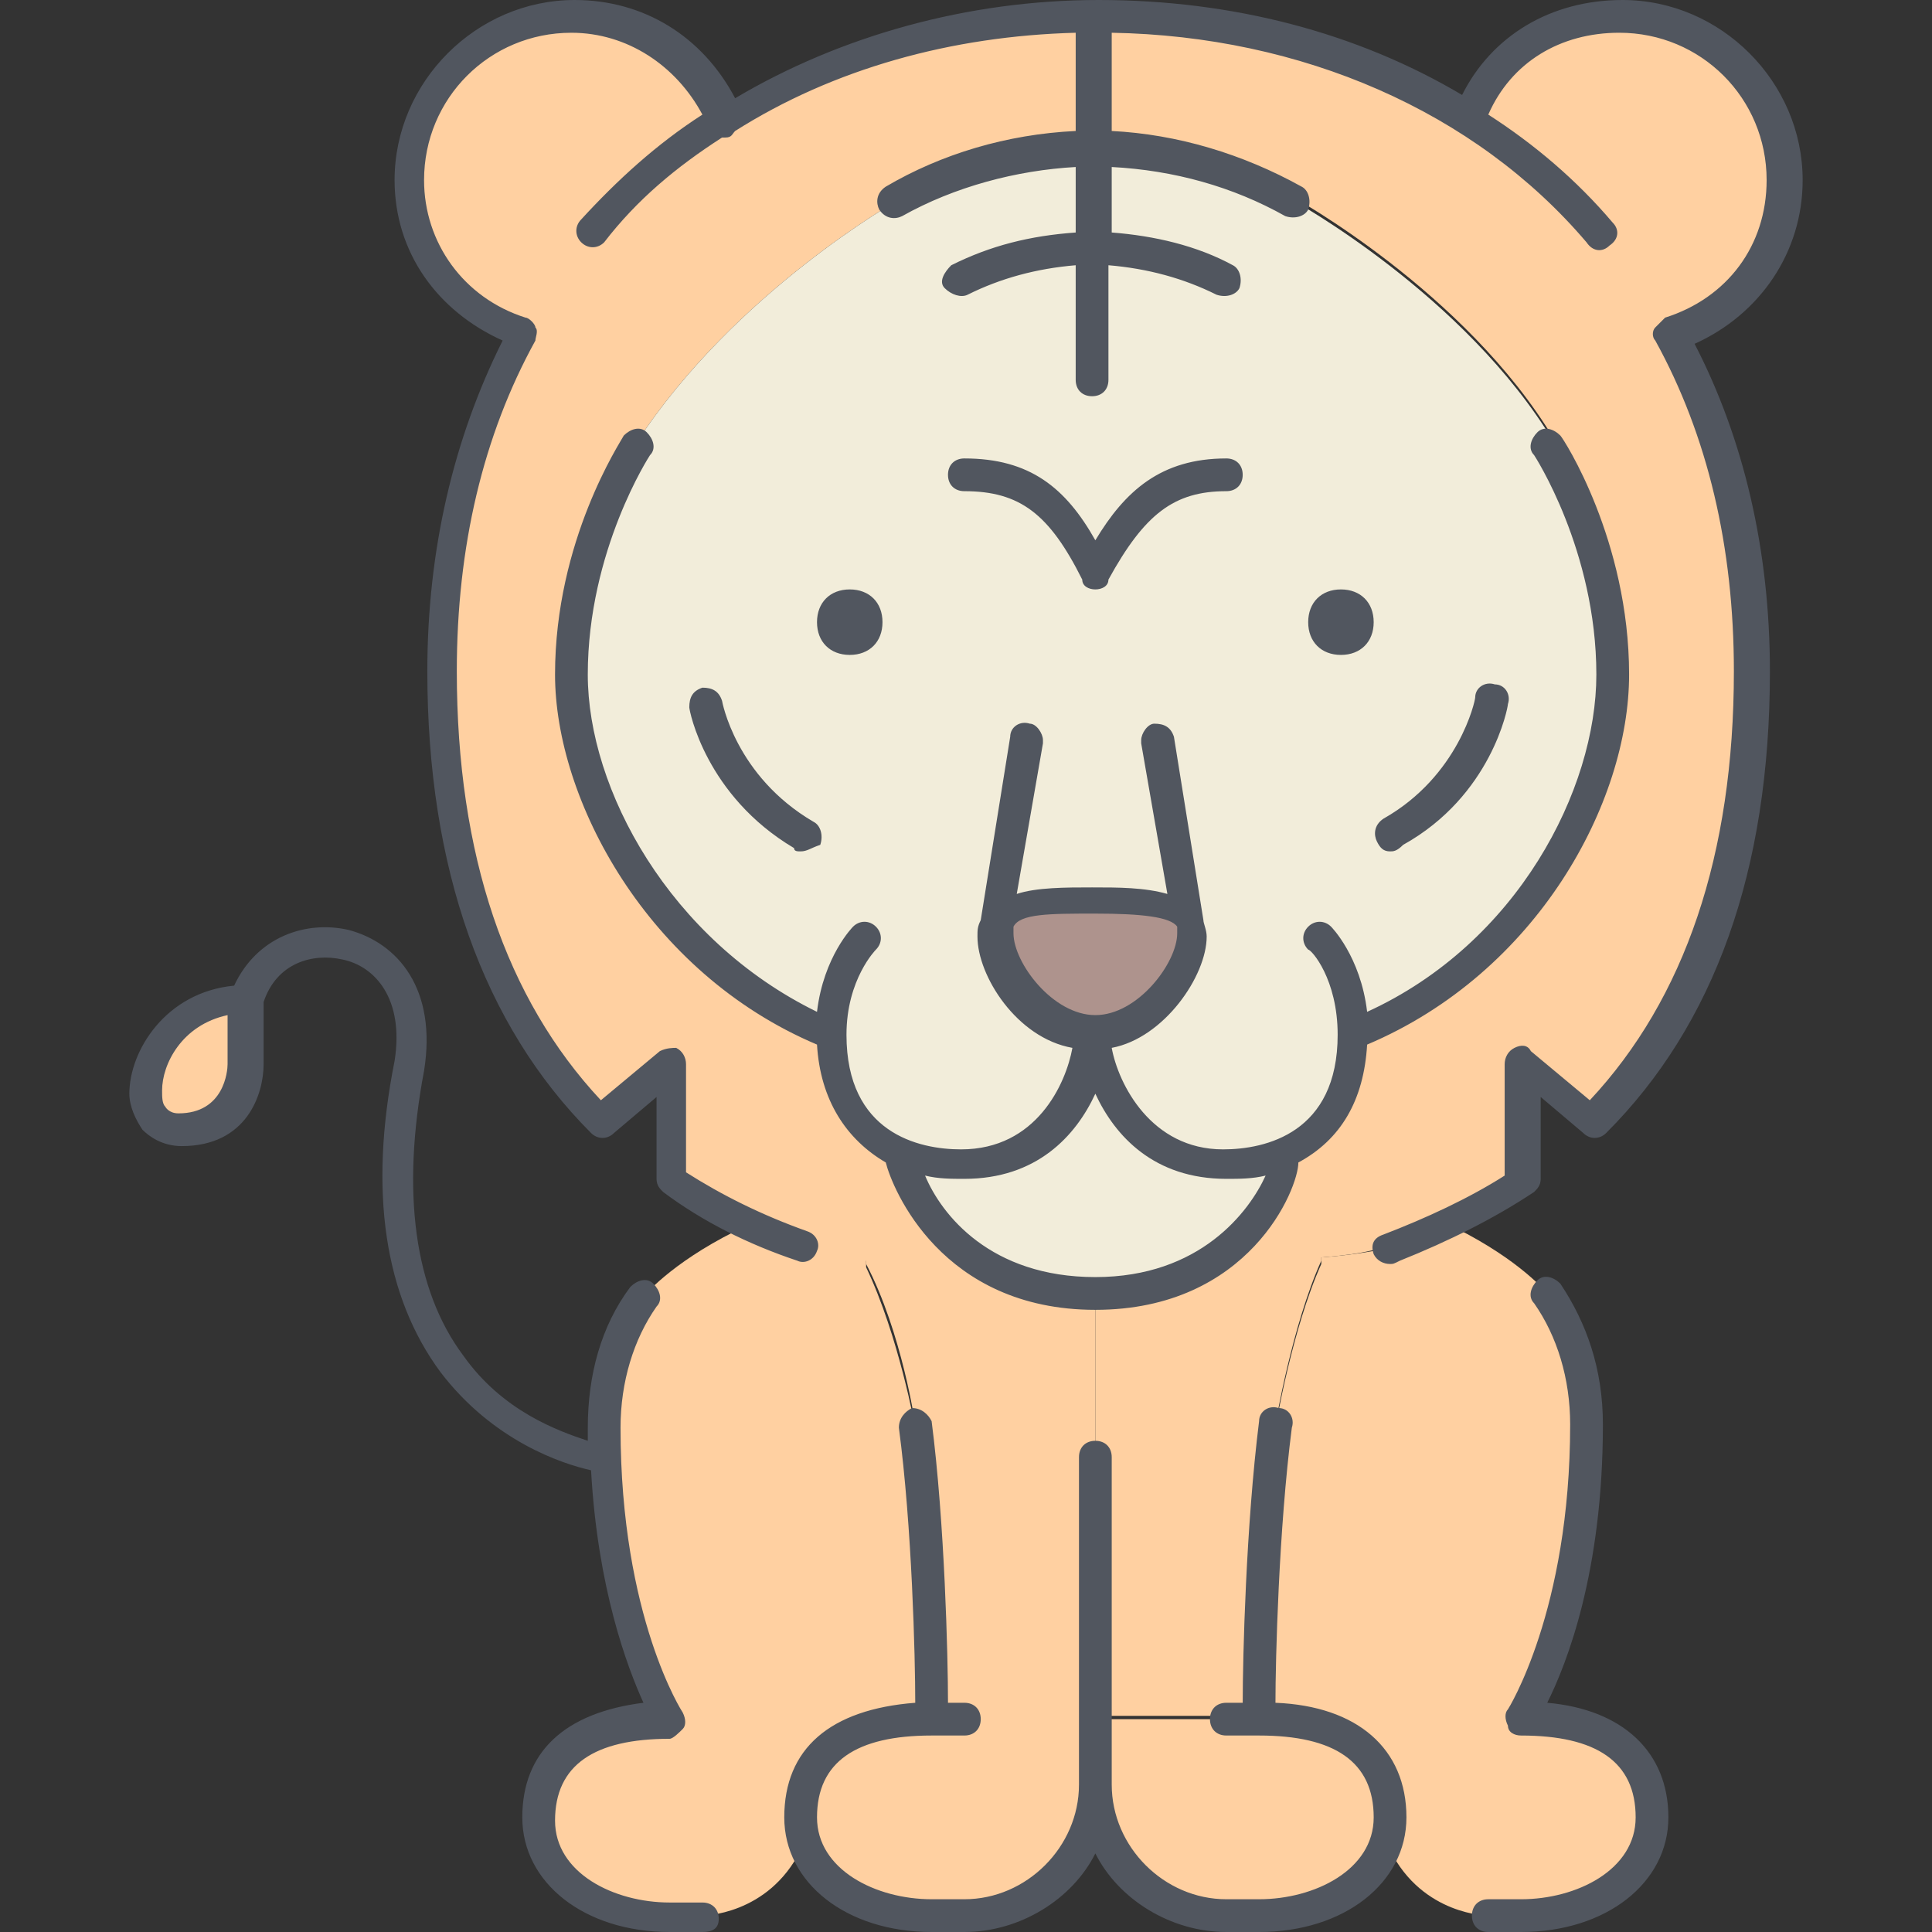 <?xml version="1.0" encoding="iso-8859-1"?>
<!-- Uploaded to: SVG Repo, www.svgrepo.com, Generator: SVG Repo Mixer Tools -->
<svg height="800px" width="800px" version="1.1" id="Layer_1" xmlns="http://www.w3.org/2000/svg" xmlns:xlink="http://www.w3.org/1999/xlink" 
	 viewBox="0 0 503.467 503.467" xml:space="preserve">
<rect x="0" y="0" width="503.467" height="503.467" fill="#333333" stroke="none"/>
<g transform="translate(5 1)">
	<g>
		<path style="fill:#FFD0A1;" d="M169.507,447h68.267c-18.773,0-34.133,6.827-34.133,25.6c0,2.56,0.853,5.973,1.707,8.533h-1.707
			c-8.533,17.067-25.6,17.067-25.6,17.067h-8.533c-18.773,0-34.133-10.24-34.133-25.6C135.374,453.827,150.733,447,169.507,447z
			 M203.64,324.12c0,0,6.827,0.853,17.067,2.56v2.56c8.533,17.92,12.8,41.813,12.8,41.813c4.267,32.427,4.267,76.8,4.267,76.8
			h-68.267c0,0-17.067-25.6-17.067-76.8c0-14.507,4.267-25.6,10.24-34.133c0,0,6.827-8.533,23.893-17.067l0.853-1.707
			C192.547,319.854,198.52,321.56,203.64,324.12z"/>
		<path style="fill:#FFD0A1;" d="M245.454,327.534v-3.413c7.68,6.827,18.773,11.947,34.987,11.947V447h-42.667
			c0,0,0-44.373-4.267-76.8c0,0-3.413-23.893-12.8-41.813v-2.56C227.534,326.68,236.067,327.534,245.454,327.534z M280.44,464.067
			c0,18.773-15.36,34.133-34.133,34.133h-8.533c-15.36,0-28.16-6.827-32.427-17.067c-0.853-2.56-1.707-5.12-1.707-8.533
			c0-18.773,15.36-25.6,34.133-25.6h42.667V464.067z"/>
		<path style="fill:#FFD0A1;" d="M183.16,30.574c28.16-17.92,62.293-27.307,97.28-27.307V37.4c-18.773,0-35.84,5.12-51.2,13.653
			c0,0-42.667,23.893-68.267,63.147c0,0-17.067,25.6-17.067,59.733s25.6,76.8,68.267,93.867c0,17.067,7.68,26.453,17.067,30.72
			v0.853c0,0,3.413,14.507,16.213,25.6v3.413c-9.387,0-17.92-0.853-24.747-0.853c-11.093-0.853-17.067-2.56-17.067-2.56
			c-5.12-1.707-11.093-4.267-16.213-6.827c-5.973-3.413-11.947-6.827-17.92-10.24v-31.573l-18.773,15.36
			c-25.6-25.6-40.96-64-40.96-117.76c0-34.133,7.68-64,21.333-88.747c-17.067-5.12-29.867-20.48-29.867-39.253
			c0-23.893,18.773-42.667,42.667-42.667C161.827,3.267,177.187,14.36,183.16,30.574z M339.32,326.68
			c-6.827,0.853-14.507,0.853-23.893,0.853v-3.413c12.8-11.093,16.213-25.6,16.213-25.6v-0.853
			c10.24-4.267,17.067-13.653,17.067-30.72c42.667-17.067,68.267-59.733,68.267-93.867s-17.067-59.733-17.067-59.733
			C376.867,74.947,331.64,50.2,331.64,50.2c-15.36-8.533-32.427-13.653-51.2-13.653V2.414c34.987,0,69.12,9.387,96.427,26.453
			l0.853-0.853C383.694,11.8,399.054,1.56,416.974,1.56c23.893,0,42.667,18.773,42.667,42.667c0,19.627-11.947,34.987-29.867,40.107
			c13.653,23.893,21.333,53.76,21.333,87.893c0,53.76-15.36,92.16-40.96,117.76l-18.773-15.36v30.72
			c-5.973,3.413-11.947,7.68-17.92,10.24c-5.12,2.56-11.093,5.12-16.213,6.827C357.24,324.12,350.414,325.827,339.32,326.68z"/>
	</g>
	<path style="fill:#F2EDDA;" d="M229.24,298.52c5.12,2.56,11.093,3.413,17.067,3.413c25.6,0,34.133-25.6,34.133-34.133
		c0,8.533,8.533,34.133,34.133,34.133c5.973,0,11.947-0.853,17.067-3.413v0.853c0,0-3.413,14.507-16.213,25.6
		c-7.68,6.827-18.773,11.947-34.987,11.947c-16.213,0-27.307-5.12-34.987-11.947C232.654,313.88,229.24,299.374,229.24,298.52
		L229.24,298.52z M143.907,173.934c0-34.133,17.067-59.733,17.067-59.733c25.6-39.253,68.267-63.147,68.267-63.147
		C244.6,42.52,261.667,37.4,280.44,37.4s35.84,5.12,51.2,13.653c0,0,45.227,24.747,68.267,63.147c0,0,17.067,25.6,17.067,59.733
		s-25.6,76.8-68.267,93.867c0,17.067-7.68,26.453-17.067,30.72c-5.12,2.56-11.093,3.413-17.067,3.413
		c-25.6,0-34.133-25.6-34.133-34.133c0,8.533-8.533,34.133-34.133,34.133c-5.973,0-11.947-0.853-17.067-3.413
		c-10.24-4.267-17.067-13.653-17.067-30.72C169.507,250.734,143.907,208.067,143.907,173.934z"/>
	<g>
		<path style="fill:#FFD0A1;" d="M323.107,447H280.44v17.067c0,18.773,15.36,34.133,34.133,34.133h8.533
			c15.36,0,28.16-6.827,32.427-17.067c0.853-2.56,1.707-5.12,1.707-8.533C357.24,453.827,341.88,447,323.107,447
			c0,0,0-44.373,4.267-76.8c0,0,4.267-25.6,11.947-42.667v-1.707c-6.827,0.853-14.507,0.853-23.893,0.853v-3.413
			c-7.68,6.827-18.773,11.947-34.987,11.947v110.933h42.667C323.107,447,323.107,447,323.107,447L323.107,447z"/>
		<path style="fill:#FFD0A1;" d="M391.374,447c0,0,17.067-25.6,17.067-76.8c0-14.507-4.267-25.6-10.24-34.133
			c0,0-6.827-8.533-23.893-17.067l-0.853-1.707c-5.12,2.56-11.093,5.12-16.213,6.827c0,0-6.827,1.707-17.92,2.56v1.707
			c-7.68,17.067-11.947,42.667-11.947,42.667c-4.267,32.427-4.267,76.8-4.267,76.8L391.374,447L391.374,447h-68.267
			c18.773,0,34.133,6.827,34.133,25.6c0,2.56-0.853,5.973-1.707,8.533h1.707c8.533,17.067,25.6,17.067,25.6,17.067h8.533
			c18.773,0,34.133-10.24,34.133-25.6C425.507,453.827,410.147,447,391.374,447L391.374,447z"/>
		<path style="fill:#FFD0A1;" d="M58.574,259.267v17.067c0,0,0,17.067-17.067,17.067S32.974,259.267,58.574,259.267"/>
	</g>
	<path style="fill:#AE938D;" d="M306.04,239.64l0.853,2.56c0,9.387-11.093,25.6-25.6,25.6c-14.507,0-25.6-16.213-25.6-25.6
		l0.853-2.56v-0.853c2.56-5.973,12.8-5.973,24.747-5.973S303.48,233.667,306.04,239.64L306.04,239.64z"/>
</g>
<path style="fill:#51565F;" d="M396.374,503.467h-8.533c-2.56,0-4.267-1.707-4.267-4.267s1.707-4.267,4.267-4.267h8.533
	c14.507,0,29.867-7.68,29.867-21.333c0-14.507-10.24-21.333-29.867-21.333c-1.707,0-3.413-0.853-3.413-2.56
	c-0.853-1.707-0.853-3.413,0-4.267c0,0,16.213-25.6,16.213-74.24c0-11.947-3.413-23.04-9.387-31.573
	c-1.707-1.707-0.853-4.267,0.853-5.973c1.707-1.707,4.267-0.853,5.973,0.853c6.827,10.24,11.093,22.187,11.093,36.693
	c0,38.4-9.387,62.293-14.507,72.533c19.627,1.707,31.573,12.8,31.573,29.867C434.774,490.667,418.56,503.467,396.374,503.467z
	 M328.107,503.467h-8.533c-14.507,0-28.16-8.533-34.133-20.48c-5.973,11.947-19.627,20.48-34.133,20.48h-8.533
	c-22.187,0-38.4-12.8-38.4-29.867c0-17.92,11.947-28.16,34.133-29.867c0-11.947-0.853-46.08-4.267-71.68
	c0-2.56,1.707-4.267,3.413-5.12c2.56,0,4.267,1.707,5.12,3.413c3.413,26.453,4.267,61.44,4.267,73.387h4.267
	c2.56,0,4.267,1.707,4.267,4.267c0,2.56-1.707,4.267-4.267,4.267h-8.533c-19.627,0-29.867,6.827-29.867,21.333
	c0,13.653,15.36,21.333,29.867,21.333h8.533c16.213,0,29.867-13.653,29.867-29.867v-85.333c0-2.56,1.707-4.267,4.267-4.267
	s4.267,1.707,4.267,4.267v85.333c0,16.213,13.653,29.867,29.867,29.867h8.533c14.507,0,29.867-7.68,29.867-21.333
	c0-14.507-10.24-21.333-29.867-21.333h-8.533c-2.56,0-4.267-1.707-4.267-4.267c0-2.56,1.707-4.267,4.267-4.267h4.267
	c0-11.947,0.853-46.08,4.267-73.387c0-2.56,2.56-4.267,5.12-3.413c2.56,0,4.267,2.56,3.413,5.12
	c-3.413,26.453-4.267,60.587-4.267,71.68c21.333,0.853,34.133,11.947,34.133,29.867
	C366.507,490.667,350.294,503.467,328.107,503.467z M183.04,503.467h-8.533c-22.187,0-38.4-12.8-38.4-29.867
	c0-17.067,11.093-27.307,31.573-29.867c-4.267-9.387-11.947-29.867-13.653-60.587c-7.68-1.707-25.6-7.68-39.253-25.6
	C100.267,337.92,96,310.614,102.827,276.48c2.56-16.213-5.12-24.747-13.653-26.453c-7.68-1.707-17.067,0.853-20.48,11.093v16.213
	c0,7.68-4.267,21.333-21.333,21.333c-5.12,0-8.533-2.56-10.24-4.267c-1.707-2.56-3.413-5.973-3.413-9.387
	c0-11.093,9.387-26.453,27.307-28.16c5.973-12.8,18.773-17.067,29.867-14.507c12.8,3.413,23.04,15.36,19.627,36.693
	c-5.973,31.573-2.56,57.173,10.24,74.24c10.24,14.507,24.747,19.627,32.427,22.187c0-0.853,0-2.56,0-3.413
	c0-13.653,3.413-26.453,11.093-36.693c1.707-1.707,4.267-2.56,5.973-0.853c1.707,1.707,2.56,4.267,0.853,5.973
	c-5.973,8.533-9.387,19.627-9.387,31.573c0,49.493,16.213,74.24,16.213,74.24c0.853,1.707,0.853,3.413,0,4.267
	c-0.853,0.853-2.56,2.56-3.413,2.56c-19.627,0-29.867,6.827-29.867,21.333c0,13.653,15.36,21.333,29.867,21.333h8.533
	c2.56,0,4.267,1.707,4.267,4.267C187.307,502.614,185.6,503.467,183.04,503.467z M59.307,264.534
	c-11.947,2.56-17.067,12.8-17.067,19.627c0,1.707,0,3.413,0.853,4.267c0,0,0.853,1.707,3.413,1.707c11.947,0,12.8-11.093,12.8-12.8
	V264.534z M285.44,341.334c-40.107,0-52.907-31.573-54.613-38.4c-10.24-5.973-17.067-16.213-17.92-30.72
	c-44.373-18.773-68.267-64-68.267-96.427c0-34.987,17.067-60.587,17.92-62.293c1.707-1.707,4.267-2.56,5.973-0.853
	c1.707,1.707,2.56,4.267,0.853,5.973c0,0-16.213,24.747-16.213,57.173c0,29.867,21.333,69.12,59.733,87.893
	c1.707-14.507,9.387-22.187,9.387-22.187c1.707-1.707,4.267-1.707,5.973,0c1.707,1.707,1.707,4.267,0,5.973l0,0
	c0,0-7.68,7.68-7.68,22.187l0,0c0,25.6,18.773,29.867,29.867,29.867c19.627,0,27.307-17.067,29.013-26.453
	c-14.507-2.56-24.747-18.773-24.747-29.013l0,0l0,0c0-1.707,0-2.56,0.853-4.267l7.68-47.787c0-2.56,2.56-4.267,5.12-3.413
	c1.707,0,3.413,2.56,3.413,4.267v0.853l-6.827,39.253c5.12-1.707,12.8-1.707,19.627-1.707s13.653,0,19.627,1.707l-6.827-39.253
	v-0.853c0-1.707,1.707-4.267,3.413-4.267c2.56,0,4.267,0.853,5.12,3.413l7.68,47.787c0,0.853,0.853,2.56,0.853,4.267l0,0l0,0
	c0,10.24-11.093,26.453-24.747,29.013c1.707,9.387,10.24,26.453,29.013,26.453c11.093,0,29.867-4.267,29.867-29.867l0,0
	c0-14.507-6.827-22.187-7.68-22.187c-1.707-1.707-1.707-4.267,0-5.973s4.267-1.707,5.973,0c0,0,7.68,7.68,9.387,22.187
	C395.52,245.76,416,205.654,416,175.787c0-32.427-16.213-57.173-16.213-57.173c-1.707-1.707-0.853-4.267,0.853-5.973
	c1.707-1.707,4.267-0.853,5.973,0.853c0.853,0.853,17.92,27.307,17.92,62.293c0,33.28-23.893,77.653-68.267,96.427
	c-0.853,14.507-6.827,24.747-17.92,30.72C338.347,309.76,325.547,341.334,285.44,341.334z M241.067,306.347
	c4.267,10.24,17.067,26.453,44.373,26.453s40.107-17.067,44.373-26.453c-3.413,0.853-6.827,0.853-10.24,0.853
	c-18.773,0-29.013-11.093-34.133-22.187c-5.12,11.093-15.36,22.187-34.133,22.187C247.894,307.2,244.48,307.2,241.067,306.347z
	 M264.107,243.2c0,7.68,10.24,21.333,21.333,21.333s21.333-13.653,21.333-21.333v-1.707c-1.707-2.56-9.387-3.413-21.333-3.413
	s-19.627,0-21.333,3.413V243.2z M362.24,329.387c-1.707,0-3.413-0.853-4.267-2.56c-0.853-2.56,0-4.267,2.56-5.12
	c11.093-4.267,22.187-9.387,31.573-15.36v-29.014c0-1.707,0.853-3.413,2.56-4.267c1.707-0.853,3.413-0.853,4.267,0.853l15.36,12.8
	c24.747-26.453,37.547-64,37.547-111.787c0-32.427-6.827-61.44-20.48-86.187c-0.853-0.853-0.853-2.56,0-3.413
	c0.853-0.853,1.707-1.707,2.56-2.56c16.213-5.12,26.453-18.773,26.453-35.84c0-21.333-17.067-38.4-38.4-38.4
	c-15.36,0-28.16,7.68-34.133,21.333c11.947,7.68,23.04,17.067,32.427,28.16c1.707,1.707,1.707,4.267-0.853,5.973
	c-1.707,1.707-4.267,1.707-5.973-0.853C384.427,29.014,339.2,9.387,289.707,8.534v25.6c17.067,0.853,34.133,5.973,49.493,14.507
	c1.707,0.853,2.56,3.413,1.707,5.973c-0.853,1.707-3.413,2.56-5.973,1.707c-13.653-7.68-29.013-11.947-45.227-12.8v17.067
	c11.093,0.853,22.187,3.413,31.573,8.533c1.707,0.853,2.56,3.413,1.707,5.973c-0.853,1.707-3.413,2.56-5.973,1.707
	c-8.533-4.267-17.92-6.827-28.16-7.68v29.867c0,2.56-1.707,4.267-4.267,4.267s-4.267-1.707-4.267-4.267V69.121
	c-10.24,0.853-19.627,3.413-28.16,7.68c-1.707,0.853-4.267,0-5.973-1.707c-1.707-1.707,0-4.267,1.707-5.973
	c10.24-5.12,20.48-7.68,32.427-8.533V43.521c-15.36,0.853-31.573,5.12-45.227,12.8c-1.707,0.853-4.267,0.853-5.973-1.707
	c-0.853-1.707-0.853-4.267,1.707-5.973c14.507-8.533,31.573-13.653,49.493-14.507v-25.6c-32.427,0.853-63.147,9.387-88.747,25.6
	c-0.853,0.853-0.853,1.707-2.56,1.707h-0.853c-11.947,7.68-22.187,16.213-30.72,27.307c-1.707,1.707-4.267,1.707-5.973,0
	c-1.707-1.707-1.707-4.267,0-5.973c9.387-10.24,19.627-19.627,31.573-27.307c-6.827-12.8-19.627-21.333-34.133-21.333
	c-21.333,0-38.4,17.067-38.4,38.4c0,16.213,10.24,30.72,26.453,35.84c0.853,0,2.56,1.707,2.56,2.56c0.853,0.853,0,2.56,0,3.413
	c-13.653,24.747-20.48,53.76-20.48,86.187c0,47.787,12.8,85.333,37.547,111.787l15.36-12.8c1.707-0.853,3.413-0.853,4.267-0.853
	c1.707,0.853,2.56,2.56,2.56,4.267v28.16c9.387,5.973,19.627,11.093,31.573,15.36c2.56,0.853,3.413,3.413,2.56,5.12
	c-0.853,2.56-3.413,3.413-5.12,2.56c-12.8-4.267-24.747-10.24-34.987-17.92c-0.853-0.853-1.707-1.707-1.707-3.413v-21.333
	L160,295.253c-1.707,1.707-4.267,1.707-5.973,0c-28.16-28.16-42.667-69.12-42.667-120.32c0-31.573,6.827-60.587,19.627-86.187
	c-17.067-7.68-28.16-23.04-28.16-41.813C102.827,21.333,124.16,0,149.76,0c17.92,0,33.28,9.387,41.813,25.6
	C218.88,9.387,252.16,0,286.293,0c34.987,0,67.413,8.533,94.72,24.747C388.693,9.387,404.053,0,422.827,0
	c25.6,0,46.933,21.333,46.933,46.933c0,18.773-11.093,34.987-28.16,42.667c12.8,24.747,19.627,53.76,19.627,85.333
	c0,52.053-14.507,92.16-42.667,120.32c-1.707,1.707-4.267,1.707-5.973,0l-11.093-9.387V307.2c0,1.707-0.853,2.56-1.707,3.413
	c-10.24,6.827-22.187,12.8-34.987,17.92C363.094,329.387,363.094,329.387,362.24,329.387z M362.24,221.867
	c-1.707,0-2.56-0.853-3.413-2.56c-0.853-1.707-0.853-4.267,1.707-5.973c19.627-11.093,23.893-30.72,23.893-31.573
	c0-2.56,2.56-4.267,5.12-3.413c2.56,0,4.267,2.56,3.413,5.12c0,0.853-4.267,23.893-27.307,36.693
	C363.947,221.867,363.094,221.867,362.24,221.867z M208.64,221.867c-0.853,0-1.707,0-1.707-0.853
	c-23.04-13.653-27.307-35.84-27.307-36.693c0-2.56,0.853-4.267,3.413-5.12c2.56,0,4.267,0.853,5.12,3.413
	c0,0,3.413,19.627,23.893,31.573c1.707,0.853,2.56,3.413,1.707,5.973C211.2,221.014,210.347,221.867,208.64,221.867z
	 M349.44,170.667c-5.12,0-8.533-3.413-8.533-8.533s3.413-8.533,8.533-8.533s8.533,3.413,8.533,8.533S354.56,170.667,349.44,170.667z
	 M221.44,170.667c-5.12,0-8.533-3.413-8.533-8.533s3.413-8.533,8.533-8.533s8.533,3.413,8.533,8.533S226.56,170.667,221.44,170.667z
	 M285.44,153.6c-1.707,0-3.413-0.853-3.413-2.56c-8.533-17.067-16.213-23.04-30.72-23.04c-2.56,0-4.267-1.707-4.267-4.267
	c0-2.56,1.707-4.267,4.267-4.267c17.067,0,26.453,7.68,34.133,21.333c7.68-12.8,17.067-21.333,34.133-21.333
	c2.56,0,4.267,1.707,4.267,4.267c0,2.56-1.707,4.267-4.267,4.267c-13.653,0-21.333,5.973-30.72,23.04
	C288.854,152.747,287.147,153.6,285.44,153.6z"/>
</svg>